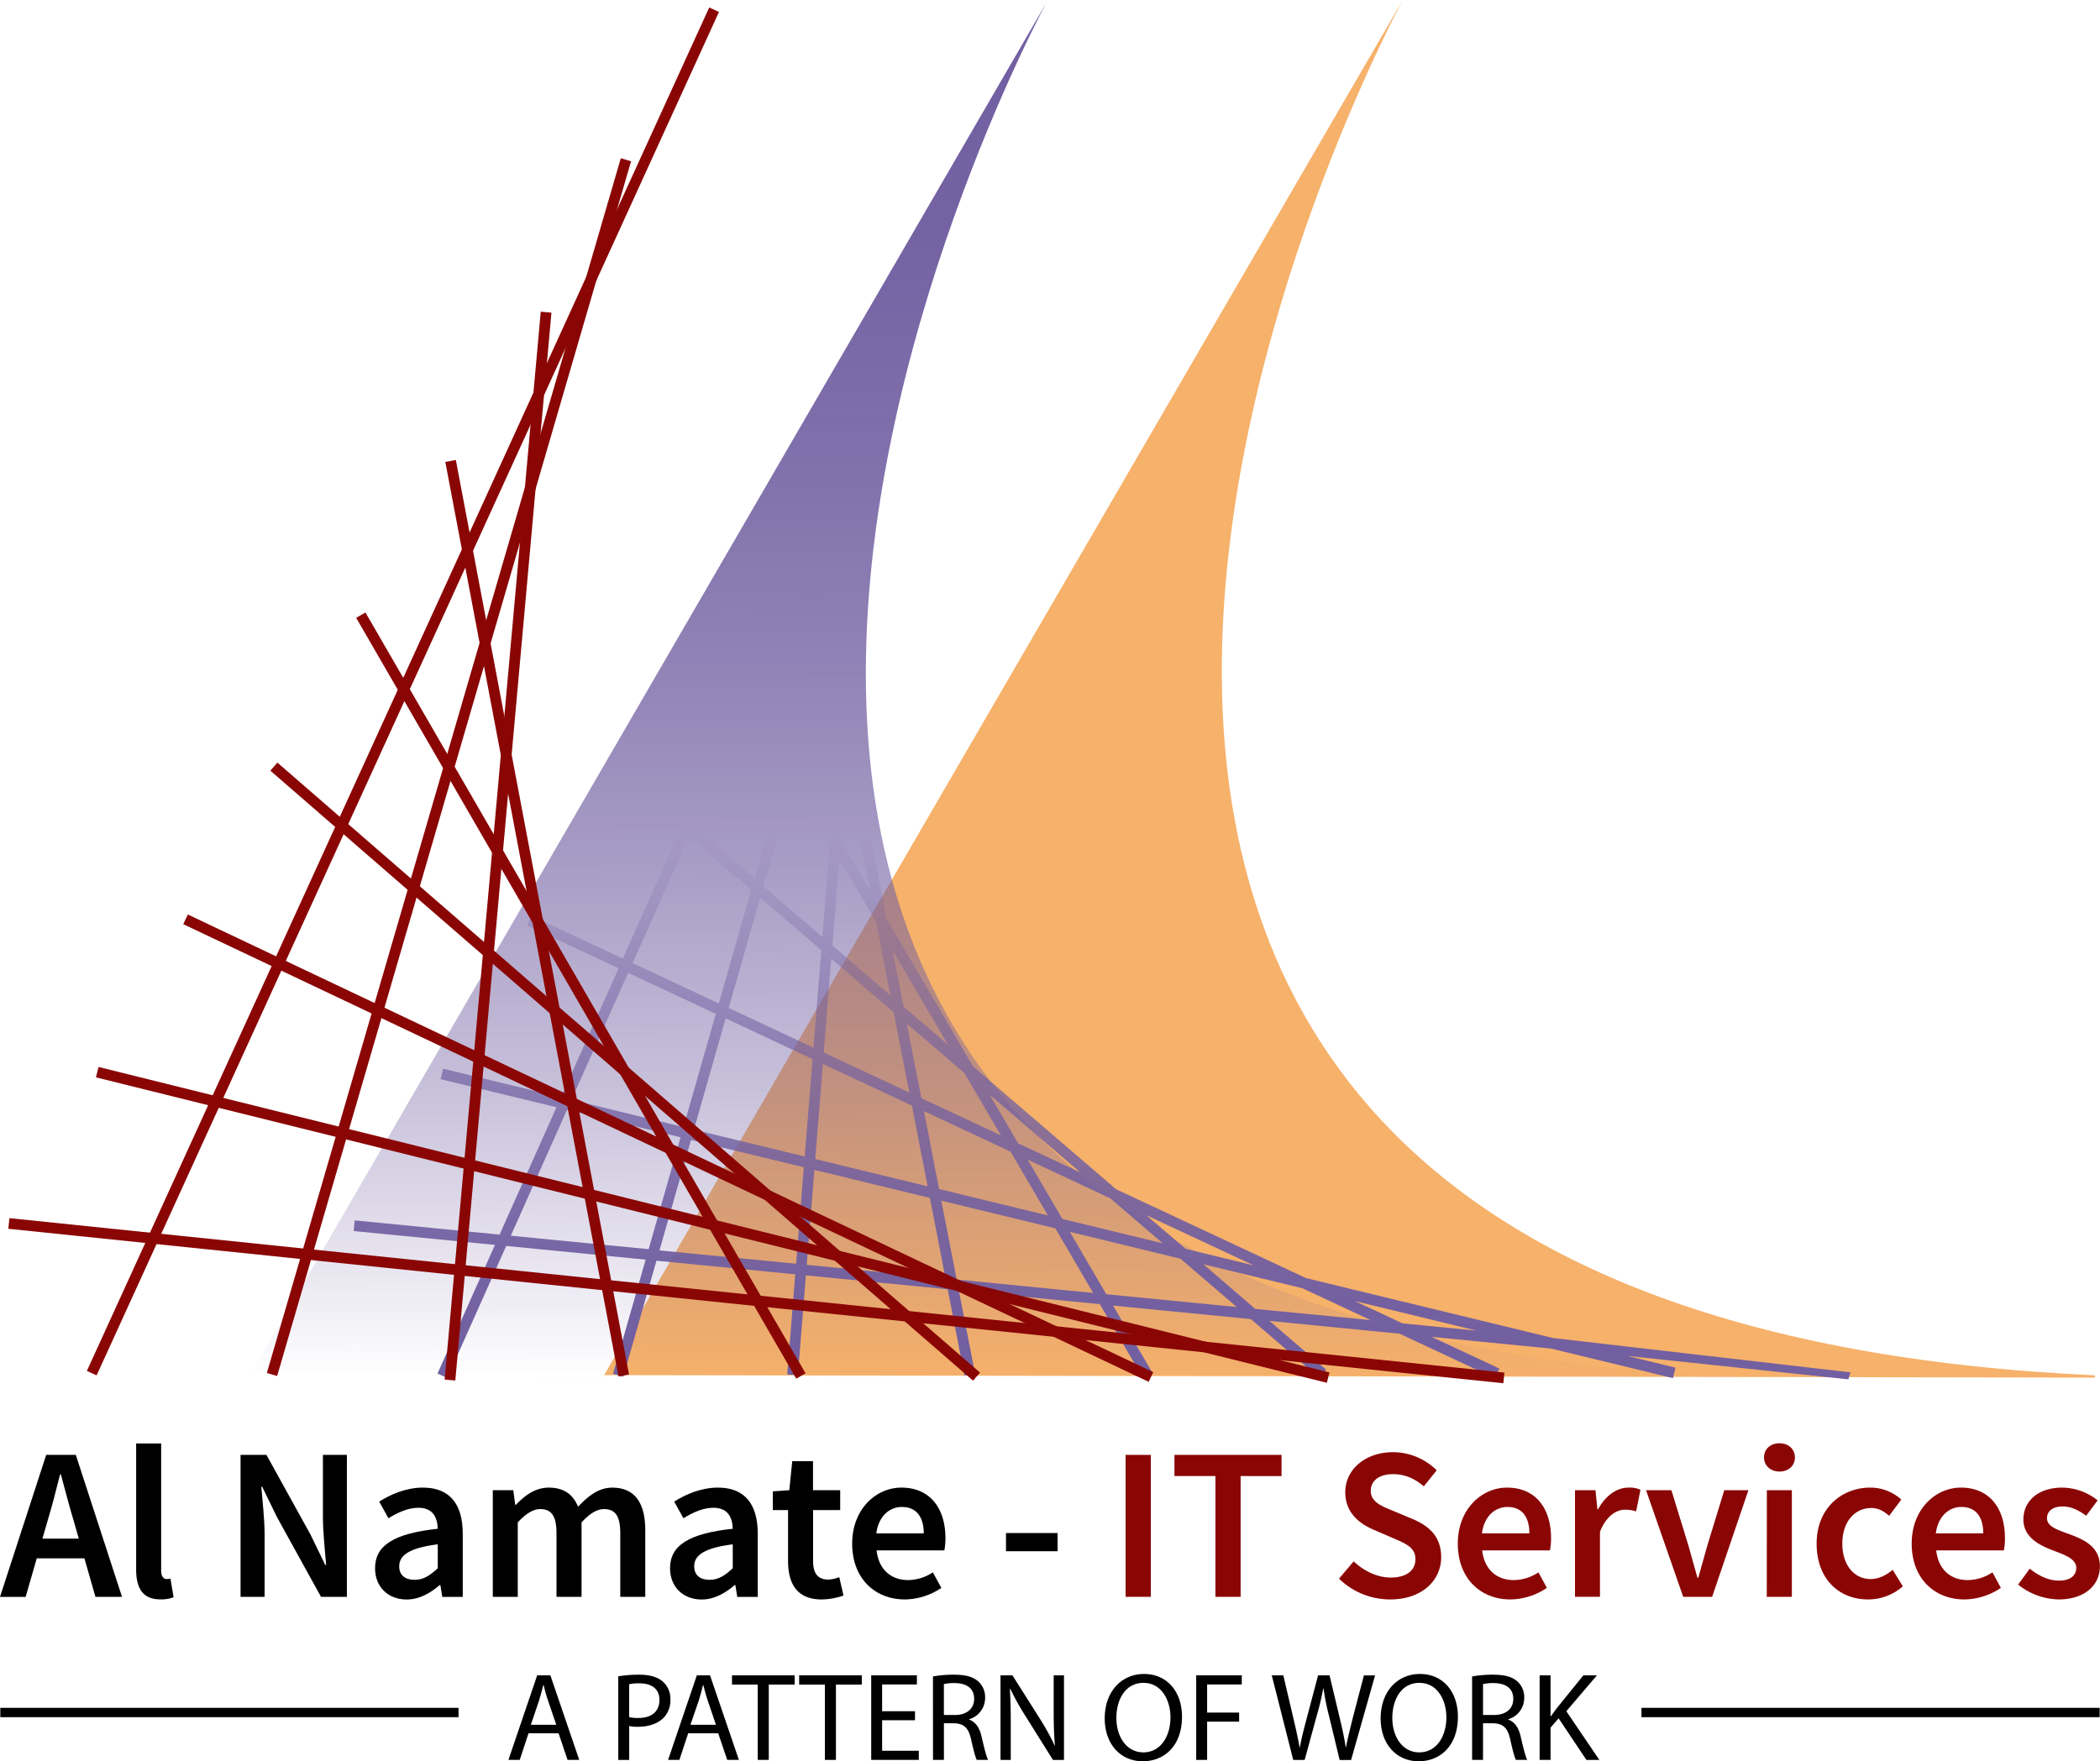 <svg xmlns="http://www.w3.org/2000/svg" xmlns:xlink="http://www.w3.org/1999/xlink" id="Calque_1" data-name="Calque 1" viewBox="0 0 1000 838.94"><defs><style>.cls-1{fill:#8a0605;}.cls-2{fill:#f6b16a;}.cls-3{fill:url(#Dégradé_sans_nom_16);}.cls-4{fill:url(#Dégradé_sans_nom_22);}</style><linearGradient id="D&#xE9;grad&#xE9;_sans_nom_16" x1="498.99" y1="738.04" x2="498.99" y2="81.76" gradientTransform="translate(0.66 -1.42) rotate(0.17)" gradientUnits="userSpaceOnUse"><stop offset="0" stop-color="#715fa1" stop-opacity="0"></stop><stop offset="0.06" stop-color="#715fa1" stop-opacity="0.12"></stop><stop offset="0.21" stop-color="#715fa1" stop-opacity="0.39"></stop><stop offset="0.37" stop-color="#715fa1" stop-opacity="0.61"></stop><stop offset="0.52" stop-color="#715fa1" stop-opacity="0.78"></stop><stop offset="0.68" stop-color="#715fa1" stop-opacity="0.9"></stop><stop offset="0.84" stop-color="#715fa1" stop-opacity="0.98"></stop><stop offset="1" stop-color="#715fa1"></stop></linearGradient><linearGradient id="D&#xE9;grad&#xE9;_sans_nom_22" x1="526.18" y1="83.4" x2="526.18" y2="737.65" gradientTransform="translate(0.66 -1.42) rotate(0.17)" gradientUnits="userSpaceOnUse"><stop offset="0.6" stop-color="#715fa1" stop-opacity="0"></stop><stop offset="0.63" stop-color="#715fa1" stop-opacity="0.12"></stop><stop offset="0.69" stop-color="#715fa1" stop-opacity="0.39"></stop><stop offset="0.75" stop-color="#715fa1" stop-opacity="0.61"></stop><stop offset="0.81" stop-color="#715fa1" stop-opacity="0.78"></stop><stop offset="0.87" stop-color="#715fa1" stop-opacity="0.9"></stop><stop offset="0.94" stop-color="#715fa1" stop-opacity="0.98"></stop><stop offset="1" stop-color="#715fa1"></stop></linearGradient></defs><title>2</title><path d="M22,773.52H36.1l22,67.61H45.45l-10.3-36C33,798,31,790.29,29,782.87h-.41c-1.86,7.48-3.85,15.13-6,22.29l-10.38,36H0Zm-9,39.89H44.87v9.4H13Z" transform="translate(0 -80.53)"></path><path d="M64.83,828.07v-60H76.74v60.59c0,2.93,1.33,4,2.57,4a6.85,6.85,0,0,0,1.86-.21l1.49,8.89a16.72,16.72,0,0,1-6.29,1C67.94,842.37,64.83,836.92,64.83,828.07Z" transform="translate(0 -80.53)"></path><path d="M114.55,773.52h12.33l21,38,7,14.43h.42c-.58-7-1.53-15.55-1.53-23.08V773.52h11.41v67.61H152.85l-21-38.06-7-14.37h-.41C125,795.85,126,804,126,811.53v29.6H114.55Z" transform="translate(0 -80.53)"></path><path d="M178.6,827.49c0-10.88,9-16.54,29.86-18.78-.17-5.46-2.36-10-9.23-10-5,0-9.8,2.27-14.26,5l-4.39-7.94c5.59-3.51,12.78-6.66,20.85-6.66,12.69,0,18.93,7.82,18.93,22v30.06h-9.75l-.91-5.62h-.33c-4.55,3.89-9.76,6.86-15.76,6.86C184.72,842.37,178.6,836.34,178.6,827.49Zm29.86,0V816.12c-13.77,1.73-18.36,5.33-18.36,10.46,0,4.48,3.06,6.45,7.31,6.45S204.69,831,208.46,827.53Z" transform="translate(0 -80.53)"></path><path d="M234.67,790.35h9.76l.9,6.93h.34c4.3-4.49,9.22-8.17,15.59-8.17,7.44,0,11.68,3.39,14,9.1,4.86-5.17,9.89-9.1,16.34-9.1,10.71,0,15.67,7.36,15.67,20.18v31.84H295.37V810.82c0-8.35-2.48-11.49-7.81-11.49-3.23,0-6.7,2.06-10.63,6.32v35.48H265V810.82c0-8.35-2.48-11.49-7.82-11.49-3.14,0-6.7,2.06-10.62,6.32v35.48H234.67Z" transform="translate(0 -80.53)"></path><path d="M319.07,827.49c0-10.88,9-16.54,29.86-18.78-.16-5.46-2.36-10-9.22-10-5,0-9.8,2.27-14.27,5l-4.38-7.94c5.58-3.51,12.78-6.66,20.84-6.66,12.7,0,18.94,7.82,18.94,22v30.06h-9.76l-.91-5.62h-.33c-4.55,3.89-9.76,6.86-15.75,6.86C325.19,842.37,319.07,836.34,319.07,827.49Zm29.86,0V816.12c-13.77,1.73-18.36,5.33-18.36,10.46,0,4.48,3.06,6.45,7.32,6.45S345.17,831,348.93,827.53Z" transform="translate(0 -80.53)"></path><path d="M375.27,824V799.82H368v-8.93l7.86-.54,1.4-13.85h9.89v13.85h12.94v9.47H387.18V824c0,6,2.31,8.91,7.19,8.91a15.82,15.82,0,0,0,5.29-1.15l2,8.76a33,33,0,0,1-10.38,1.86C379.61,842.37,375.27,835,375.27,824Z" transform="translate(0 -80.53)"></path><path d="M405.8,815.78c0-16.5,11.45-26.67,23.41-26.67,13.73,0,21,9.93,21,24.11a31.67,31.67,0,0,1-.51,5.79H417.42c1,9,6.78,14.14,15,14.14a21.67,21.67,0,0,0,11.79-3.68l4.05,7.4a31.5,31.5,0,0,1-17.41,5.5C416.8,842.37,405.8,832.53,405.8,815.78Zm34.08-4.87c0-7.82-3.48-12.58-10.43-12.58-5.91,0-11.12,4.43-12.15,12.58Z" transform="translate(0 -80.53)"></path><path d="M479.05,810.74h24.56v8.68H479.05Z" transform="translate(0 -80.53)"></path><path class="cls-1" d="M536,773.52h12v67.61H536Z" transform="translate(0 -80.53)"></path><path class="cls-1" d="M578.78,783.61H559.26V773.52h51v10.09H590.77v57.52h-12Z" transform="translate(0 -80.53)"></path><path class="cls-1" d="M637.61,832.47l7-8.23c4.84,4.61,11.33,7.71,17.62,7.71,7.6,0,11.78-3.45,11.78-8.72,0-5.56-4.36-7.34-10.5-10l-9.24-4c-6.66-2.77-13.67-8-13.67-17.92,0-10.78,9.51-19.07,22.7-19.07a29.64,29.64,0,0,1,20.84,8.62L678,788.51c-4.3-3.66-8.89-5.81-14.68-5.81-6.41,0-10.58,3-10.58,7.94,0,5.32,5.14,7.28,10.75,9.58l9.11,3.82c8,3.35,13.67,8.44,13.67,18.24,0,11-9.1,20.09-24.27,20.09A34.82,34.82,0,0,1,637.61,832.47Z" transform="translate(0 -80.53)"></path><path class="cls-1" d="M694.19,815.78c0-16.5,11.46-26.67,23.41-26.67,13.73,0,21,9.93,21,24.11a30.66,30.66,0,0,1-.52,5.79H705.81c1,9,6.79,14.14,15,14.14a21.62,21.62,0,0,0,11.79-3.68l4,7.4a31.5,31.5,0,0,1-17.41,5.5C705.19,842.37,694.19,832.53,694.19,815.78Zm34.08-4.87c0-7.82-3.47-12.58-10.42-12.58-5.92,0-11.13,4.43-12.16,12.58Z" transform="translate(0 -80.53)"></path><path class="cls-1" d="M750,790.35h9.76l.91,9.06H761c3.62-6.62,9-10.3,14.43-10.3a12.82,12.82,0,0,1,5.75,1l-2.07,10.33a17.35,17.35,0,0,0-5.21-.82c-4.05,0-8.93,2.77-12,10.5v31H750Z" transform="translate(0 -80.53)"></path><path class="cls-1" d="M783.83,790.35h12.08L804,816.69c1.41,5,2.9,10.22,4.3,15.31h.42c1.4-5.09,2.89-10.3,4.3-15.31l8.06-26.34h11.5L815.3,841.13H801.53Z" transform="translate(0 -80.53)"></path><path class="cls-1" d="M840,774.72c0-4,3.14-6.74,7.36-6.74s7.36,2.73,7.36,6.74-3.14,6.74-7.36,6.74S840,778.65,840,774.72Zm1.36,15.63h11.91v50.78H841.32Z" transform="translate(0 -80.53)"></path><path class="cls-1" d="M865.06,815.78c0-16.91,12-26.67,25.47-26.67a21.71,21.71,0,0,1,14.85,5.71l-5.79,7.73c-2.69-2.36-5.25-3.72-8.44-3.72-8.19,0-13.85,6.78-13.85,16.95s5.58,16.88,13.48,16.88c4,0,7.61-1.95,10.5-4.39l4.84,7.86a25,25,0,0,1-16.58,6.24C875.69,842.37,865.06,832.61,865.06,815.78Z" transform="translate(0 -80.53)"></path><path class="cls-1" d="M910.33,815.78c0-16.5,11.46-26.67,23.41-26.67,13.73,0,21,9.93,21,24.11a30.8,30.8,0,0,1-.51,5.79H922c1,9,6.78,14.14,15,14.14a21.64,21.64,0,0,0,11.79-3.68l4,7.4a31.5,31.5,0,0,1-17.41,5.5C921.33,842.37,910.33,832.53,910.33,815.78Zm34.08-4.87c0-7.82-3.48-12.58-10.42-12.58-5.92,0-11.13,4.43-12.16,12.58Z" transform="translate(0 -80.53)"></path><path class="cls-1" d="M961,835.3l5.55-7.56c4.5,3.51,8.87,5.66,14,5.66,5.55,0,8.15-2.6,8.15-6.08,0-4.26-5.5-6.16-10.92-8.23-6.65-2.5-14.26-6.32-14.26-14.8,0-8.81,7.11-15.18,18.48-15.18a27.37,27.37,0,0,1,16.87,6.08l-5.45,7.32c-3.56-2.6-7.14-4.42-11.13-4.42-5.11,0-7.53,2.44-7.53,5.62,0,4,5.13,5.54,10.63,7.57,6.87,2.56,14.56,5.87,14.56,15.34,0,8.72-6.91,15.75-19.73,15.75A31.74,31.74,0,0,1,961,835.3Z" transform="translate(0 -80.53)"></path><path d="M251.67,906.14l-4.18,12.67h-5.38l13.69-40.29h6.28l13.75,40.29h-5.56L266,906.14Zm13.22-4.07-3.95-11.59c-.9-2.64-1.5-5-2.09-7.36h-.12c-.6,2.39-1.26,4.84-2,7.29l-3.94,11.66Z" transform="translate(0 -80.53)"></path><path d="M294.41,879a60.1,60.1,0,0,1,10-.78c5.14,0,8.9,1.19,11.29,3.35a10.8,10.8,0,0,1,3.53,8.43,11.86,11.86,0,0,1-3.11,8.61c-2.75,2.92-7.23,4.42-12.31,4.42a17.88,17.88,0,0,1-4.19-.36v16.14h-5.2Zm5.2,19.43a17.47,17.47,0,0,0,4.31.41c6.27,0,10.1-3,10.1-8.6,0-5.32-3.77-7.9-9.51-7.9a21.76,21.76,0,0,0-4.9.42Z" transform="translate(0 -80.53)"></path><path d="M327.71,906.14l-4.19,12.67h-5.38l13.69-40.29h6.28l13.75,40.29H346.3L342,906.14Zm13.21-4.07L337,890.48c-.89-2.64-1.49-5-2.09-7.36h-.12c-.6,2.39-1.25,4.84-2,7.29l-4,11.66Z" transform="translate(0 -80.53)"></path><path d="M360.82,882.94H348.57v-4.42H378.4v4.42H366.08v35.87h-5.26Z" transform="translate(0 -80.53)"></path><path d="M392.8,882.94H380.55v-4.42h29.83v4.42H398.06v35.87H392.8Z" transform="translate(0 -80.53)"></path><path d="M435.72,899.92H420.06v14.53h17.46v4.36H414.86V878.52h21.76v4.36H420.06v12.74h15.66Z" transform="translate(0 -80.53)"></path><path d="M444.27,879.06a53.91,53.91,0,0,1,10-.84c5.56,0,9.15,1,11.66,3.29a10,10,0,0,1,3.17,7.65,10.58,10.58,0,0,1-7.59,10.28v.18c3.1,1.08,5,4,5.91,8.13,1.32,5.62,2.28,9.51,3.11,11.06h-5.38c-.65-1.13-1.55-4.6-2.69-9.62-1.19-5.56-3.35-7.66-8.07-7.83h-4.9v17.45h-5.2Zm5.2,18.35h5.32c5.56,0,9.09-3,9.09-7.65,0-5.2-3.77-7.48-9.27-7.54a21.34,21.34,0,0,0-5.14.48Z" transform="translate(0 -80.53)"></path><path d="M476.43,918.81V878.52h5.68L495,898.9a113.64,113.64,0,0,1,7.23,13.1l.12-.06c-.47-5.38-.59-10.28-.59-16.56V878.52h4.9v40.29h-5.26l-12.8-20.44a128.39,128.39,0,0,1-7.53-13.45l-.18.05c.3,5.09.42,9.93.42,16.62v17.22Z" transform="translate(0 -80.53)"></path><path d="M562.87,898.25c0,13.87-8.43,21.22-18.72,21.22-10.64,0-18.11-8.25-18.11-20.45,0-12.79,8-21.16,18.71-21.16C555.75,877.86,562.87,886.29,562.87,898.25Zm-31.27.65c0,8.61,4.66,16.33,12.85,16.33s12.92-7.6,12.92-16.74c0-8-4.19-16.39-12.86-16.39S531.6,890.06,531.6,898.9Z" transform="translate(0 -80.53)"></path><path d="M569.62,878.52h21.7v4.36h-16.5v13.39h15.24v4.31H574.82v18.23h-5.2Z" transform="translate(0 -80.53)"></path><path d="M615.82,918.81,605.6,878.52h5.5l4.78,20.38c1.2,5,2.28,10.05,3,13.94H619c.66-4,1.91-8.79,3.29-14l5.38-20.32h5.44L638,899c1.14,4.79,2.22,9.57,2.81,13.81h.12c.84-4.42,2-8.9,3.23-13.93l5.32-20.32h5.32l-11.42,40.29h-5.44l-5.08-21a123.29,123.29,0,0,1-2.63-13.15h-.12A125.43,125.43,0,0,1,627,897.83l-5.74,21Z" transform="translate(0 -80.53)"></path><path d="M694.25,898.25c0,13.87-8.43,21.22-18.71,21.22-10.64,0-18.11-8.25-18.11-20.45,0-12.79,8-21.16,18.71-21.16C687.14,877.86,694.25,886.29,694.25,898.25ZM663,898.9c0,8.61,4.66,16.33,12.85,16.33s12.91-7.6,12.91-16.74c0-8-4.18-16.39-12.85-16.39S663,890.06,663,898.9Z" transform="translate(0 -80.53)"></path><path d="M701,879.06a54,54,0,0,1,10-.84c5.56,0,9.14,1,11.66,3.29a10,10,0,0,1,3.16,7.65,10.56,10.56,0,0,1-7.59,10.28v.18c3.11,1.08,5,4,5.92,8.13,1.31,5.62,2.27,9.51,3.11,11.06h-5.38c-.66-1.13-1.56-4.6-2.69-9.62-1.2-5.56-3.35-7.66-8.07-7.83H706.2v17.45H701Zm5.2,18.35h5.33c5.56,0,9.08-3,9.08-7.65,0-5.2-3.76-7.48-9.26-7.54a21.37,21.37,0,0,0-5.15.48Z" transform="translate(0 -80.53)"></path><path d="M733.16,878.52h5.2V898h.18c1.08-1.56,2.16-3,3.17-4.31L754,878.52h6.45l-14.58,17.1,15.72,23.19h-6.16L742.19,899l-3.83,4.43v15.36h-5.2Z" transform="translate(0 -80.53)"></path><rect x="0.15" y="813.48" width="218.2" height="4.45"></rect><rect x="781.65" y="813.48" width="218.2" height="4.45"></rect><path class="cls-2" d="M997.58,735.63C328.34,704.87,668,80.53,668,80.53l-380.33,655,710,1.18Z" transform="translate(0 -80.53)"></path><path class="cls-3" d="M498.32,81.78S143,735.76,876.71,737.89L118.28,737Z" transform="translate(0 -80.53)"></path><path class="cls-4" d="M881.19,734.21l-141.7-16.36L621.94,689.32,531.49,647l-68.21-58.6L422.09,518l-17.47-89.79,7.77-96.75L445,217.23,503.8,85.5l-4.65-2.08-44.26,99.15,7.35-25.76-4.9-1.4-17.15,60.08L417.64,266l3-37.35-5.08-.41L411.41,280l-24.82,55.59-7-36-5,1L383,343.64l-27.22,61-18.82-32.17-4.4,2.57,20.67,35.32-26.93,60.32-30.89-26.54L292.06,448l32,27.53-27.49,61.57-43.49-20.35L251,521.36l43.57,20.39L267.1,603.19,211,589.56l-1.2,5L265,607.92,237.9,668.6l-69-6.78-.49,5.08,67.29,6.6-27.36,61.28,4.65,2.07L241.05,674l66.4,6.52-15.52,54.38,4.9,1.4,15.77-55.28,66.09,6.49-3.83,47.69,5.08.41,3.82-47.6,67.52,6.63,8,41.06,5-1-7.7-39.57,67.15,6.59L544,736.34l4.4-2.57L530,702.4l65.66,6.45,32.54,27.95,3.32-3.87-27-23.22,62,6.1L711.79,737l2.16-4.62L681.74,717.3l56.9,5.59,58,14.07,1.21-5-22.91-5.56,105.21,11.13ZM597,683.25l-32.42-7.87-18.66-16ZM395.18,482.09l-3.59,44.7-28.07-24.12,14.33-50.2Zm-15.4-36.4,13.71-48,6,30.81-3.59,44.73ZM433,600.93l-40.75-19.07,3.58-44.67,29.74,25.55Zm-1.2-32.84,27.47,23.61,17.35,29.64L438.75,603.6ZM396.38,530.9l3.3-41.12,17.58,30L424,554.67Zm-5.29,2.18-3.73,46.47L347,560.65l15-52.59ZM386.92,585l-3.72,46.39-52.76-12.8,15.11-53Zm4.93,2.3,42.39,19.84,7.49,38.46-53.52-13ZM440,609.79l41.23,19.3L499,659.47,447.18,646.9Zm49.36,23.1,39.38,18.43,24.93,21.42-47.78-11.6Zm25,6.07-29.53-13.82-13.6-23.24Zm-62.91-60.78L430.27,560,425,533.12Zm-37.1-73.48-13.92-23.8,2.71-33.8ZM401,409.6l-4.42-22.74,8.69-30.48Zm29.3-159.45-15.84,55.47,2-24.39Zm-20.11,45-2.84,35.36-12.92,45.27-6.15-31.57Zm-25.52,57.16,6.67,34.28-15.12,53L358.92,410Zm-28.31,63.4,17.93,30.63-15,52.63-29-24.88ZM328.13,479l29.59,25.43-15.43,54.06-41.06-19.22Zm-29,64.93,41.73,19.52-15.4,53.93-53.35-13ZM243.24,669.12l26.78-60,54.06,13.12-15.21,53.3Zm70.79,7,15-52.6,53.74,13-3.68,45.94ZM384.17,683l3.63-45.23,55,13.35,7.47,38.37Zm71.39,7-7.31-37.57,54.3,13.18,18,30.77Zm71.25,7-17.38-29.72,52.71,12.8,26.78,23Zm70.94,7L573,682.69l47.21,11.46,32.43,15.17Zm70.14,6.89-22.66-10.61,58,14.07Z" transform="translate(0 -80.53)"></path><polygon class="cls-1" points="46.01 655.12 41.36 653.01 337.72 3.57 342.37 5.67 46.01 655.12"></polygon><rect class="cls-1" x="-87.55" y="443.36" width="602.66" height="5.1" transform="translate(-274.11 445.94) rotate(-73.76)"></rect><rect class="cls-1" x="-20.05" y="479.53" width="508.64" height="5.1" transform="matrix(0.09, -1, 1, 0.09, -266.01, 593.9)"></rect><rect class="cls-1" x="253.21" y="296.24" width="5.1" height="443.34" transform="translate(-91.84 -23.94) rotate(-10.72)"></rect><rect class="cls-1" x="274.03" y="345.45" width="5.1" height="418.63" transform="translate(-240.55 132.42) rotate(-30.04)"></rect><rect class="cls-1" x="295.19" y="369.35" width="5.1" height="443.16" transform="translate(-343.68 347.8) rotate(-49.03)"></rect><rect class="cls-1" x="315.67" y="373.05" width="5.1" height="508.79" transform="translate(-385.06 565.59) rotate(-64.63)"></rect><rect class="cls-1" x="336.83" y="361.99" width="5.1" height="603.93" transform="translate(-386.78 752.87) rotate(-76.06)"></rect><rect class="cls-1" x="357.65" y="342.28" width="5.1" height="715.7" transform="translate(-373.27 905.87) rotate(-84.1)"></rect></svg>